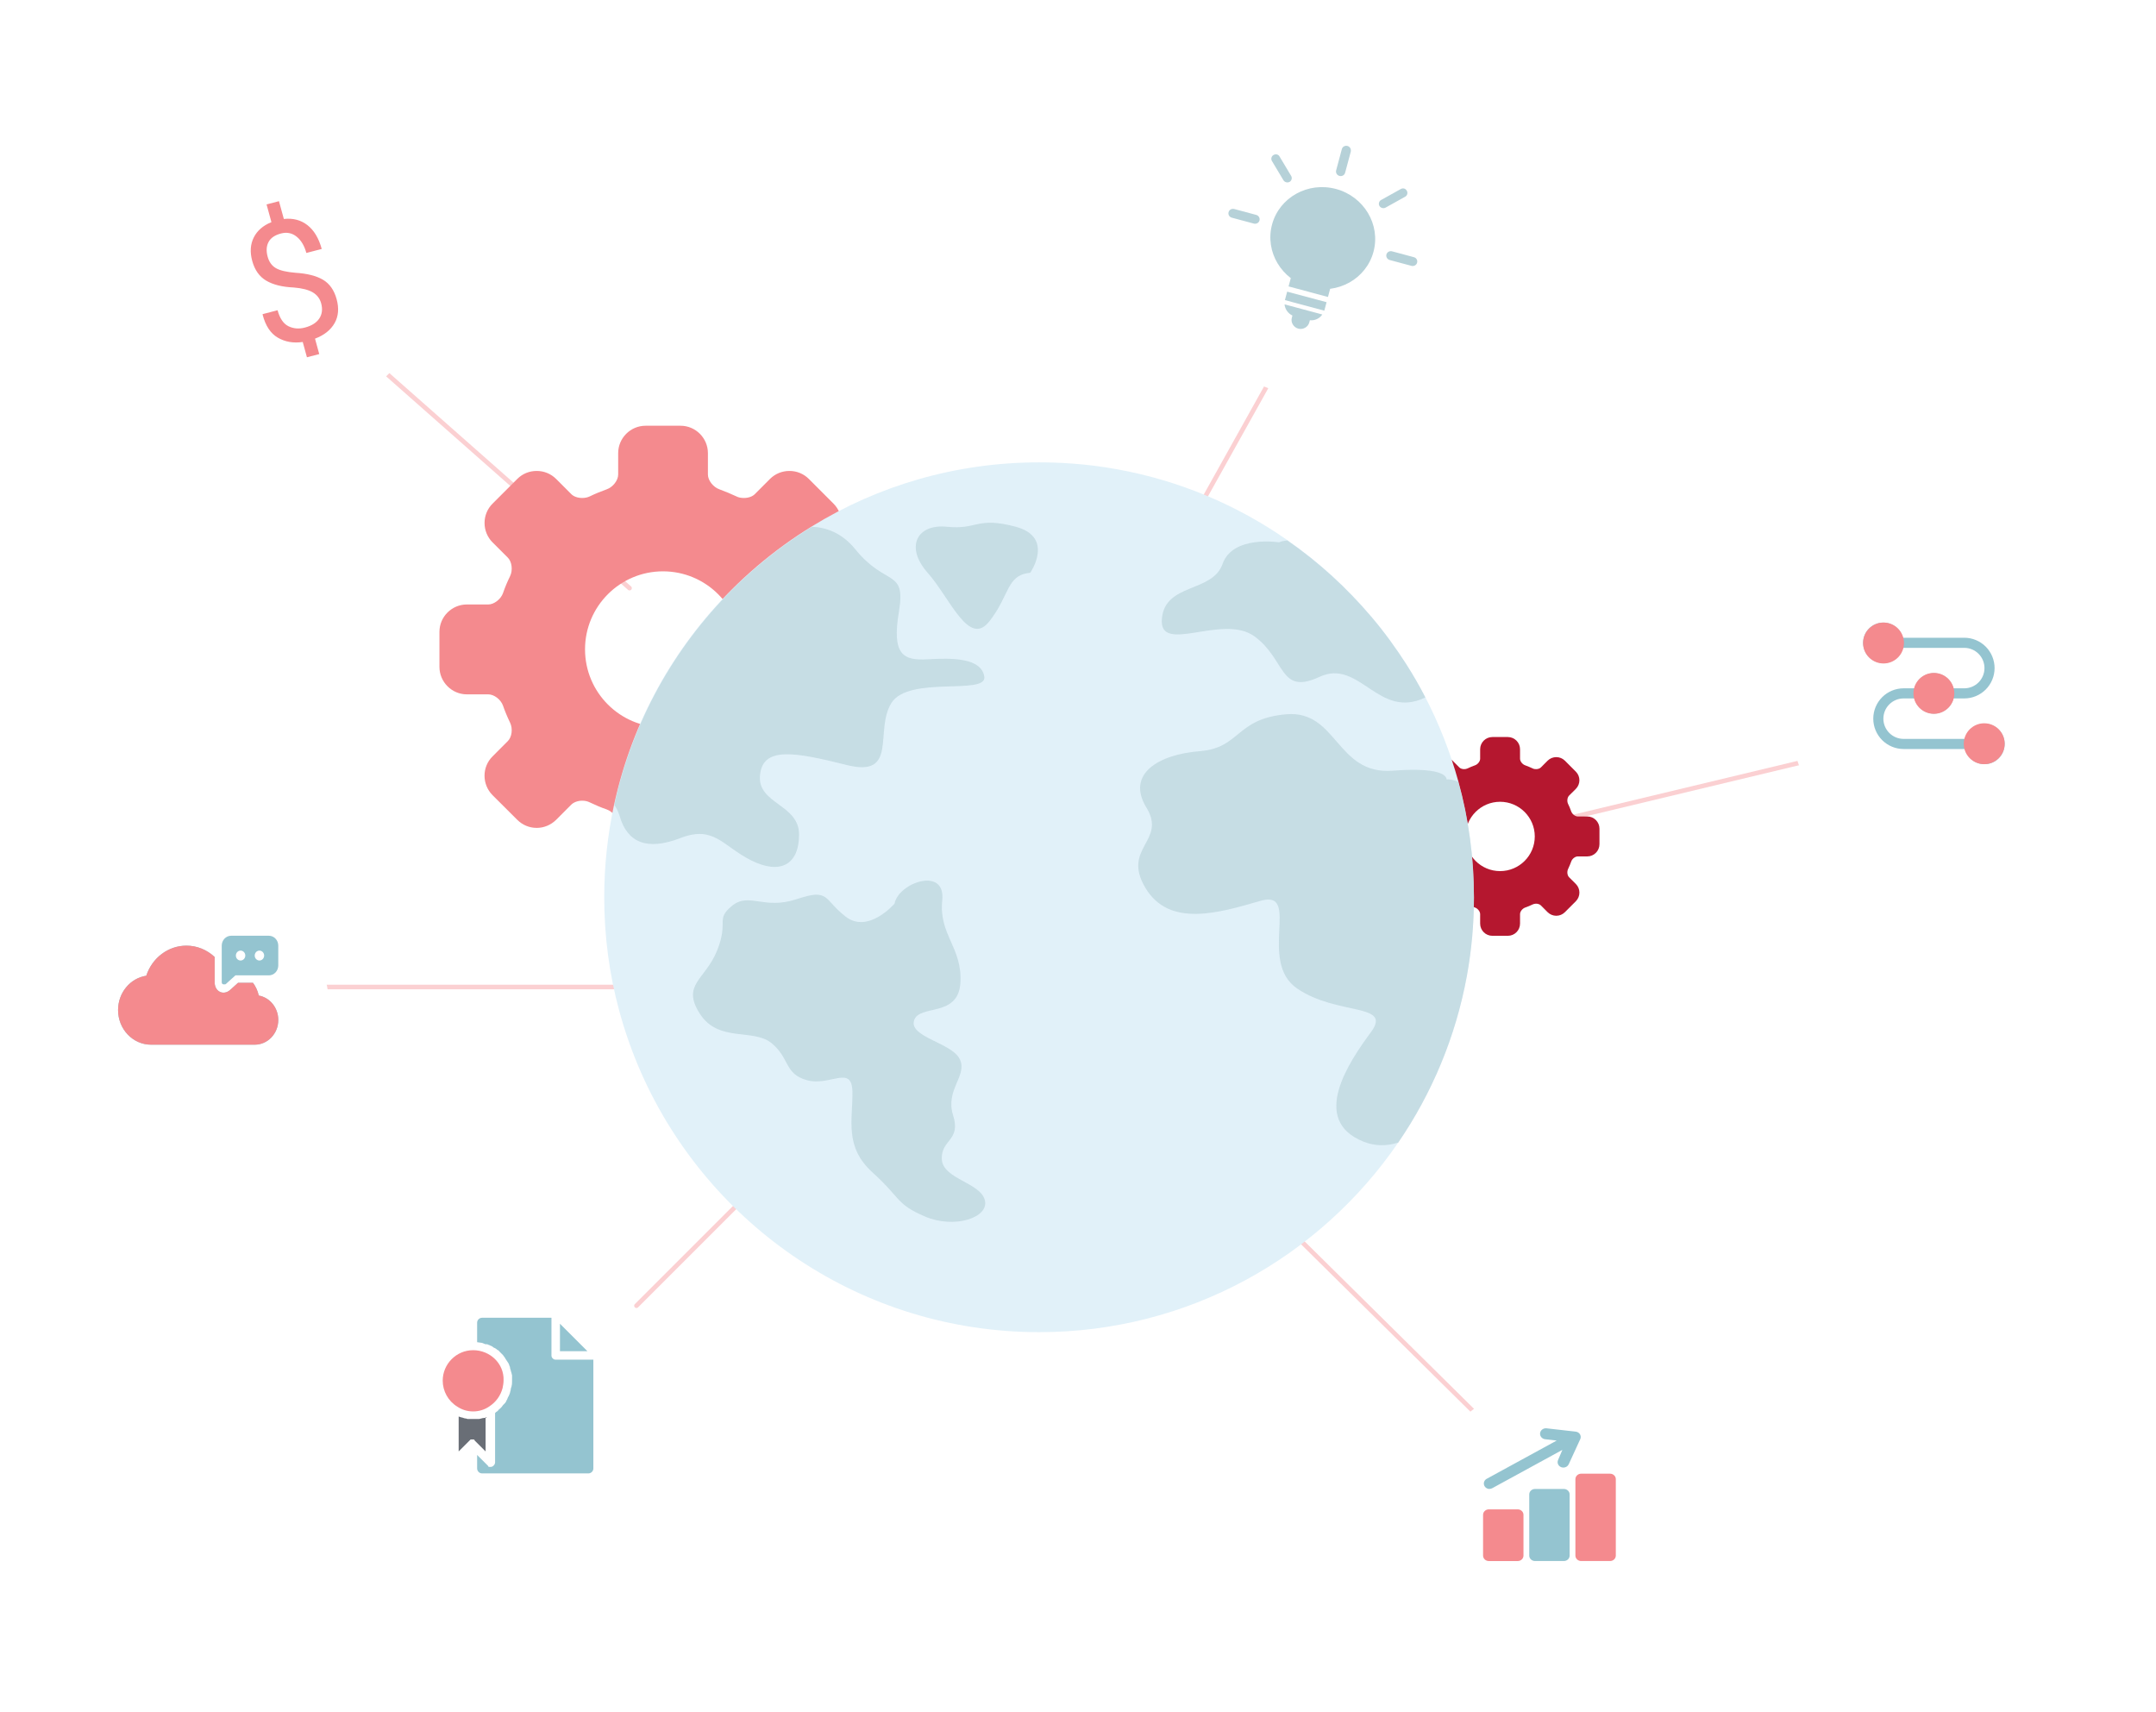 <svg width="471" height="374" viewBox="0 0 471 374" fill="none" xmlns="http://www.w3.org/2000/svg">
<path d="M137.529 128.471L81.785 79.277" stroke="#FBD0D2" stroke-linecap="round"/>
<path d="M139.434 215.604L69.557 215.604" stroke="#FBD0D2" stroke-linecap="round"/>
<path d="M395.582 166.029L343.973 178.4" stroke="#FBD0D2" stroke-linecap="round"/>
<path d="M323.945 310.357L271.715 258.737" stroke="#FBD0D2" stroke-linecap="round"/>
<path d="M259.5 115.271L278.621 80.999" stroke="#FBD0D2" stroke-linecap="round"/>
<path d="M163.848 260.418L139.04 285.225" stroke="#FBD0D2" stroke-linecap="round"/>
<path fill-rule="evenodd" clip-rule="evenodd" d="M161.884 141.844C161.884 151.263 154.239 158.882 144.834 158.882C135.447 158.882 127.806 151.263 127.806 141.844C127.806 132.444 135.447 124.803 144.834 124.803C154.239 124.803 161.884 132.444 161.884 141.844ZM187.717 132.043H183.043C181.779 132.043 180.291 130.904 179.802 129.554C179.368 128.285 178.841 127.046 178.255 125.848C177.636 124.546 177.862 122.695 178.756 121.794L182.094 118.474C184.412 116.138 184.412 112.351 182.094 110.021L176.686 104.606C175.559 103.482 174.049 102.874 172.466 102.874C170.86 102.874 169.365 103.482 168.223 104.606L164.903 107.937C164.366 108.475 163.483 108.779 162.522 108.779C161.929 108.779 161.354 108.693 160.883 108.437C159.67 107.87 158.417 107.351 157.156 106.887C155.798 106.405 154.652 104.929 154.652 103.664V98.99C154.652 95.693 151.963 93 148.67 93H141.037C137.736 93 135.047 95.693 135.047 98.99V103.664C135.047 104.929 133.908 106.405 132.547 106.887C131.282 107.351 130.029 107.844 128.831 108.437C128.352 108.664 127.781 108.779 127.188 108.779C126.227 108.779 125.333 108.475 124.803 107.937L121.476 104.606C120.341 103.482 118.836 102.874 117.252 102.874C115.635 102.874 114.147 103.482 113.02 104.606L107.598 110.021C106.481 111.138 105.854 112.647 105.854 114.231C105.854 115.845 106.481 117.347 107.598 118.474L110.924 121.794C111.837 122.695 112.063 124.546 111.436 125.848C110.85 127.046 110.324 128.285 109.89 129.554C109.411 130.904 107.924 132.043 106.667 132.043H101.982C98.689 132.043 96 134.739 96 138.029V145.67C96 148.96 98.689 151.675 101.982 151.675H106.667C107.924 151.675 109.411 152.784 109.89 154.153C110.324 155.399 110.85 156.656 111.436 157.866C112.063 159.168 111.837 161.011 110.924 161.901L107.598 165.232C105.268 167.543 105.268 171.348 107.598 173.693L113.02 179.101C114.147 180.213 115.635 180.848 117.252 180.848C118.836 180.848 120.341 180.213 121.476 179.101L124.803 175.766C125.345 175.239 126.231 174.905 127.188 174.905C127.785 174.905 128.352 175.024 128.831 175.269C130.04 175.848 131.282 176.385 132.547 176.816C133.908 177.302 135.047 178.774 135.047 180.039V184.72C135.047 188.006 137.736 190.692 141.037 190.692H148.67C151.967 190.692 154.652 188.006 154.652 184.72V180.039C154.652 178.774 155.798 177.302 157.156 176.816C158.417 176.385 159.67 175.848 160.876 175.269C161.343 175.039 161.929 174.905 162.515 174.905C163.483 174.905 164.366 175.239 164.903 175.766L168.223 179.101C169.365 180.213 170.86 180.848 172.466 180.848C174.061 180.848 175.559 180.213 176.686 179.101L182.094 173.693C184.412 171.371 184.412 167.543 182.094 165.232L178.756 161.901C177.862 161.011 177.636 159.168 178.266 157.866C178.845 156.664 179.368 155.399 179.824 154.153C180.291 152.784 181.779 151.675 183.043 151.675H187.717C191.018 151.675 193.692 148.96 193.692 145.67V138.029C193.692 134.739 191.018 132.043 187.717 132.043Z" fill="#F48A8E"/>
<path fill-rule="evenodd" clip-rule="evenodd" d="M335.287 182.715C335.287 186.901 331.889 190.287 327.709 190.287C323.537 190.287 320.141 186.901 320.141 182.715C320.141 178.537 323.537 175.141 327.709 175.141C331.889 175.141 335.287 178.537 335.287 182.715ZM346.763 178.352H344.686C344.124 178.352 343.463 177.846 343.245 177.246C343.052 176.682 342.818 176.132 342.558 175.599C342.283 175.021 342.383 174.198 342.78 173.797L344.264 172.322C345.294 171.283 345.294 169.6 344.264 168.565L341.861 166.158C341.36 165.659 340.689 165.388 339.985 165.388C339.271 165.388 338.607 165.659 338.099 166.158L336.624 167.639C336.385 167.878 335.992 168.013 335.565 168.013C335.302 168.013 335.046 167.975 334.837 167.861C334.298 167.609 333.741 167.378 333.18 167.172C332.577 166.958 332.068 166.302 332.068 165.739V163.662C332.068 162.197 330.873 161 329.409 161H326.016C324.549 161 323.354 162.197 323.354 163.662V165.739C323.354 166.302 322.848 166.958 322.243 167.172C321.681 167.378 321.124 167.597 320.592 167.861C320.379 167.962 320.125 168.013 319.861 168.013C319.434 168.013 319.037 167.878 318.801 167.639L317.323 166.158C316.818 165.659 316.149 165.388 315.445 165.388C314.727 165.388 314.066 165.659 313.564 166.158L311.155 168.565C310.658 169.061 310.38 169.732 310.38 170.436C310.38 171.153 310.658 171.821 311.155 172.322L312.633 173.797C313.039 174.198 313.139 175.021 312.861 175.599C312.6 176.132 312.366 176.682 312.173 177.246C311.961 177.846 311.3 178.352 310.741 178.352H308.659C307.195 178.352 306 179.551 306 181.013V184.409C306 185.871 307.195 187.078 308.659 187.078H310.741C311.3 187.078 311.961 187.571 312.173 188.179C312.366 188.733 312.6 189.292 312.861 189.829C313.139 190.408 313.039 191.227 312.633 191.623L311.155 193.103C310.119 194.13 310.119 195.822 311.155 196.863L313.564 199.267C314.066 199.761 314.727 200.043 315.445 200.043C316.149 200.043 316.818 199.761 317.323 199.267L318.801 197.785C319.042 197.551 319.436 197.402 319.861 197.402C320.127 197.402 320.379 197.455 320.592 197.564C321.129 197.821 321.681 198.06 322.243 198.251C322.848 198.467 323.354 199.122 323.354 199.684V201.764C323.354 203.225 324.549 204.419 326.016 204.419H329.409C330.874 204.419 332.068 203.225 332.068 201.764V199.684C332.068 199.122 332.577 198.467 333.18 198.251C333.741 198.06 334.298 197.821 334.834 197.564C335.041 197.462 335.302 197.402 335.562 197.402C335.992 197.402 336.385 197.551 336.624 197.785L338.099 199.267C338.607 199.761 339.271 200.043 339.985 200.043C340.694 200.043 341.36 199.761 341.861 199.267L344.264 196.863C345.294 195.831 345.294 194.13 344.264 193.103L342.78 191.623C342.383 191.227 342.283 190.408 342.563 189.829C342.82 189.295 343.052 188.733 343.255 188.179C343.463 187.571 344.124 187.078 344.686 187.078H346.763C348.23 187.078 349.419 185.871 349.419 184.409V181.013C349.419 179.551 348.23 178.352 346.763 178.352Z" fill="#B5172F"/>
<g filter="url(#filter0_d)">
<circle cx="289.19" cy="51.192" r="32" transform="rotate(15 289.19 51.192)" fill="white"/>
</g>
<path d="M286.093 62.77C292.213 64.41 298.464 60.928 300.054 54.993C301.644 49.059 297.972 42.918 291.851 41.278C285.731 39.638 279.48 43.12 277.89 49.055C276.3 54.99 279.972 61.13 286.093 62.77Z" fill="#B6D1D8"/>
<path d="M280.621 66.486C280.727 67.533 281.365 68.453 282.342 68.93L282.208 69.429C281.94 70.429 282.589 71.513 283.62 71.79C284.65 72.066 285.754 71.451 286.022 70.451L286.156 69.951C287.227 70.078 288.304 69.563 288.868 68.696L280.621 66.486Z" fill="#B6D1D8"/>
<path d="M289.803 66.013L281.195 63.707L280.7 65.556L289.308 67.863L289.803 66.013Z" fill="#B6D1D8"/>
<path d="M290.604 63.021L281.996 60.715L281.501 62.564L290.108 64.871L290.604 63.021Z" fill="#B6D1D8"/>
<path d="M269.632 45.657C269.116 45.519 268.545 45.794 268.398 46.344C268.251 46.894 268.556 47.404 269.123 47.556L273.916 48.841C274.432 48.979 275.003 48.703 275.15 48.154C275.284 47.654 274.992 47.093 274.425 46.941L269.632 45.657Z" fill="#B6D1D8"/>
<path d="M278.96 33.74C278.702 33.671 278.47 33.716 278.21 33.861C277.755 34.114 277.595 34.714 277.862 35.16L280.38 39.371C280.647 39.817 281.265 39.983 281.72 39.73C282.174 39.477 282.335 38.877 282.068 38.43L279.55 34.22C279.449 33.978 279.218 33.809 278.96 33.74Z" fill="#B6D1D8"/>
<path d="M294.374 31.882C293.858 31.743 293.287 32.019 293.14 32.569L291.895 37.217C291.761 37.717 292.052 38.277 292.619 38.429C293.135 38.567 293.706 38.292 293.853 37.742L295.099 33.094C295.195 32.53 294.889 32.02 294.374 31.882Z" fill="#B6D1D8"/>
<path d="M306.741 41.185C306.483 41.116 306.25 41.161 305.991 41.305L301.705 43.693C301.25 43.946 301.09 44.546 301.357 44.992C301.624 45.439 302.242 45.605 302.697 45.351L306.983 42.964C307.437 42.711 307.598 42.111 307.331 41.664C307.178 41.409 306.999 41.254 306.741 41.185Z" fill="#B6D1D8"/>
<path d="M304.112 54.901C303.597 54.763 303.026 55.038 302.878 55.588C302.744 56.088 303.036 56.648 303.603 56.8L308.345 58.071C308.861 58.209 309.432 57.934 309.579 57.384C309.726 56.834 309.421 56.324 308.854 56.172L304.112 54.901Z" fill="#B6D1D8"/>
<g filter="url(#filter1_d)">
<ellipse rx="29.389" ry="29.399" transform="matrix(0.966 -0.259 0.259 0.966 64 57)" fill="white"/>
</g>
<g filter="url(#filter2_d)">
<path d="M70.16 62.256C69.876 61.22 69.263 60.419 68.324 59.862C67.385 59.304 66.011 58.954 64.182 58.802C61.679 58.692 59.679 58.199 58.174 57.316C56.669 56.434 55.651 54.999 55.107 53.015C54.579 51.09 54.687 49.377 55.432 47.883C56.178 46.388 57.464 45.265 59.295 44.526L58.233 40.654L60.943 39.946L62.009 43.833C64.005 43.611 65.723 44.06 67.163 45.18C68.602 46.3 69.641 48.036 70.284 50.38L66.927 51.257C66.492 49.67 65.779 48.478 64.793 47.689C63.806 46.899 62.672 46.668 61.392 47.002C60.041 47.356 59.133 47.979 58.662 48.873C58.191 49.768 58.13 50.839 58.473 52.088C58.784 53.22 59.38 54.048 60.262 54.566C61.144 55.084 62.578 55.426 64.555 55.586C67.11 55.745 69.107 56.255 70.557 57.105C72.002 57.964 72.997 59.373 73.539 61.349C74.09 63.355 73.939 65.111 73.085 66.603C72.231 68.094 70.814 69.22 68.819 69.977L69.742 73.343L67.054 74.045L66.136 70.702C64.116 71.001 62.306 70.695 60.703 69.767C59.101 68.839 57.993 67.16 57.369 64.716L57.381 64.619L60.637 63.768C61.131 65.568 61.927 66.73 63.021 67.264C64.115 67.797 65.305 67.895 66.599 67.557C68.072 67.172 69.124 66.511 69.753 65.575C70.373 64.634 70.508 63.527 70.16 62.256Z" fill="#F48A8E"/>
</g>
<g filter="url(#filter3_d)">
<circle cx="44" cy="217" r="28" fill="white"/>
</g>
<path fill-rule="evenodd" clip-rule="evenodd" d="M49.298 214.99C49.298 214.99 48.44 215.233 48.44 214.578C48.44 213.922 48.44 207.769 48.44 206.575C48.44 205.38 49.361 204.406 50.494 204.406C51.628 204.406 58.739 204.406 58.739 204.406C59.875 204.406 60.793 205.38 60.793 206.575V210.893C60.793 212.091 59.876 213.061 58.731 213.061H51.435L49.298 214.99ZM56.675 209.815C57.244 209.815 57.705 209.331 57.705 208.734C57.705 208.136 57.244 207.652 56.675 207.652C56.107 207.652 55.646 208.136 55.646 208.734C55.646 209.331 56.107 209.815 56.675 209.815ZM52.558 209.815C53.126 209.815 53.587 209.331 53.587 208.734C53.587 208.136 53.126 207.652 52.558 207.652C51.989 207.652 51.528 208.136 51.528 208.734C51.528 209.331 51.989 209.815 52.558 209.815ZM55.265 214.684C55.865 215.487 56.306 216.433 56.531 217.468C58.952 217.909 60.793 220.127 60.793 222.797C60.793 225.785 58.489 228.206 55.646 228.206H32.999C29.019 228.206 25.793 224.816 25.793 220.634C25.793 216.834 28.461 213.672 31.956 213.14C33.222 209.262 36.715 206.57 40.719 206.57C43.062 206.57 45.24 207.492 46.896 209.048V214.578C46.896 216.622 48.83 217.553 50.305 216.221L52.007 214.684H55.265Z" fill="#94C4D0"/>
<path fill-rule="evenodd" clip-rule="evenodd" d="M55.265 214.682C55.865 215.486 56.306 216.431 56.531 217.466C58.952 217.907 60.793 220.126 60.793 222.796C60.793 225.783 58.489 228.205 55.646 228.205H32.999C29.019 228.205 25.793 224.814 25.793 220.632C25.793 216.832 28.461 213.67 31.956 213.138C33.222 209.26 36.715 206.568 40.719 206.568C43.062 206.568 45.24 207.491 46.896 209.046V214.576C46.896 216.62 48.83 217.551 50.305 216.22L52.007 214.682H55.265Z" fill="#F48A8E"/>
<g filter="url(#filter4_d)">
<circle cx="115" cy="305" r="32" fill="white"/>
</g>
<path d="M106.849 307.254C108.375 306.273 109.356 304.856 109.792 303.222C109.901 302.677 110.01 302.132 110.01 301.478C110.119 297.882 107.067 294.939 103.362 294.939C99.657 294.939 96.715 297.991 96.715 301.587C96.715 303.875 97.914 306.055 99.875 307.254C101.946 308.67 104.779 308.67 106.849 307.254Z" fill="#F48A8E"/>
<path d="M122.328 289.162V295.156H128.322L122.328 289.162Z" fill="#94C4D0"/>
<path d="M106.411 309.537C106.193 309.646 105.975 309.755 105.648 309.755H105.539C105.212 309.864 104.994 309.864 104.667 309.973C104.558 309.973 104.449 309.973 104.231 309.973C104.013 309.973 103.795 309.973 103.577 309.973C103.468 309.973 103.359 309.973 103.251 309.973C103.142 309.973 103.033 309.973 102.924 309.973C102.706 309.973 102.488 309.973 102.27 309.973C102.161 309.973 102.052 309.973 101.834 309.864C101.507 309.864 101.289 309.755 100.962 309.646H100.853C100.635 309.537 100.417 309.537 100.199 309.428V317.056L102.597 314.659C102.706 314.55 102.706 314.55 102.815 314.441C102.924 314.441 103.033 314.441 103.033 314.441C103.033 314.441 103.033 314.441 103.142 314.441C103.251 314.441 103.251 314.441 103.359 314.441H103.468C103.577 314.441 103.686 314.55 103.686 314.659L106.084 317.056V309.537H106.411Z" fill="#696E76"/>
<path d="M120.472 296.136V287.854H105.324C104.779 287.854 104.234 288.289 104.234 288.943V293.193C104.452 293.193 104.779 293.302 104.997 293.302C105.215 293.302 105.542 293.411 105.76 293.52C105.869 293.52 105.978 293.629 105.978 293.629C106.305 293.629 106.523 293.629 106.632 293.738C106.741 293.738 106.85 293.847 106.959 293.847C107.068 293.956 107.286 293.956 107.395 294.065C107.504 294.065 107.613 294.174 107.722 294.283C107.831 294.392 107.94 294.392 108.157 294.501C108.266 294.61 108.375 294.61 108.484 294.719C108.593 294.828 108.702 294.937 108.811 294.937C108.92 295.046 109.029 295.046 109.029 295.155C109.138 295.264 109.247 295.373 109.356 295.482C109.465 295.591 109.574 295.7 109.574 295.7C109.683 295.809 109.792 295.918 109.901 296.027C110.01 296.136 110.01 296.245 110.119 296.354C110.228 296.462 110.337 296.571 110.337 296.68C110.446 296.789 110.446 296.898 110.555 297.007C110.664 297.116 110.664 297.225 110.773 297.334C110.882 297.443 110.882 297.552 110.991 297.661C111.1 297.77 111.1 297.879 111.209 298.097C111.209 298.206 111.318 298.315 111.318 298.424C111.427 298.533 111.427 298.751 111.427 298.86C111.427 298.969 111.536 299.078 111.536 299.187C111.536 299.296 111.645 299.514 111.645 299.623C111.645 299.732 111.754 299.841 111.754 299.95C111.754 300.168 111.863 300.277 111.863 300.495C111.863 300.604 111.863 300.712 111.863 300.821C111.863 301.148 111.863 301.366 111.863 301.693C111.863 302.02 111.863 302.456 111.754 302.783C111.754 302.892 111.754 303.001 111.645 303.11C111.645 303.328 111.536 303.546 111.536 303.764C111.536 303.873 111.427 303.982 111.427 304.2C111.318 304.418 111.318 304.636 111.209 304.745C111.209 304.854 111.1 305.071 110.991 305.18C110.882 305.398 110.882 305.507 110.773 305.725C110.664 305.834 110.664 305.943 110.555 306.161C110.446 306.379 110.337 306.488 110.228 306.597C110.119 306.706 110.01 306.815 109.901 306.924C109.792 307.033 109.683 307.251 109.574 307.36C109.465 307.469 109.356 307.578 109.247 307.687C109.138 307.796 108.92 307.905 108.811 308.123C108.702 308.232 108.593 308.341 108.375 308.45C108.266 308.559 108.266 308.559 108.157 308.668V319.456C108.157 319.783 107.94 320.11 107.613 320.328C107.504 320.328 107.395 320.437 107.286 320.437C107.286 320.437 107.286 320.437 107.177 320.437C107.068 320.437 107.068 320.437 106.959 320.437H106.85C106.741 320.437 106.632 320.328 106.632 320.219L104.234 317.821V320.764C104.234 321.309 104.67 321.854 105.324 321.854H128.536C129.081 321.854 129.625 321.418 129.625 320.764V297.007H121.343C120.907 297.007 120.472 296.571 120.472 296.136Z" fill="#94C4D0"/>
<g filter="url(#filter5_d)">
<circle cx="339" cy="326" r="28" fill="white"/>
</g>
<path d="M331.557 329.707H325.253C324.557 329.707 323.992 330.241 323.992 330.9V339.808C323.992 340.467 324.557 341.001 325.253 341.001H331.557C332.253 341.001 332.818 340.467 332.818 339.808V330.9C332.818 330.241 332.253 329.707 331.557 329.707Z" fill="#F48A8E"/>
<path d="M341.643 325.254H335.339C334.643 325.254 334.078 325.788 334.078 326.446V339.803C334.078 340.462 334.643 340.996 335.339 340.996H341.643C342.339 340.996 342.904 340.462 342.904 339.803V326.446C342.904 325.788 342.339 325.254 341.643 325.254Z" fill="#94C4D0"/>
<path d="M351.729 321.916H345.425C344.729 321.916 344.164 322.45 344.164 323.109V339.805C344.164 340.463 344.729 340.997 345.425 340.997H351.729C352.425 340.997 352.99 340.463 352.99 339.805V323.109C352.99 322.45 352.425 321.916 351.729 321.916Z" fill="#F48A8E"/>
<path d="M325.405 325.232C325.627 325.234 325.846 325.176 326.035 325.065L341.316 316.717L340.383 318.912C340.316 319.056 340.28 319.211 340.277 319.368C340.274 319.525 340.304 319.681 340.364 319.828C340.425 319.974 340.516 320.107 340.632 320.22C340.748 320.333 340.886 320.423 341.038 320.486C341.199 320.546 341.37 320.578 341.543 320.581C341.79 320.581 342.032 320.512 342.239 320.382C342.445 320.253 342.606 320.069 342.703 319.854L345.224 314.368C345.301 314.198 345.336 314.014 345.325 313.83C345.314 313.646 345.258 313.467 345.161 313.306C345.058 313.14 344.913 313 344.739 312.898C344.566 312.796 344.369 312.736 344.165 312.722L337.861 312.007C337.527 311.969 337.19 312.058 336.925 312.255C336.661 312.452 336.489 312.74 336.449 313.056C336.409 313.372 336.503 313.691 336.711 313.941C336.92 314.192 337.224 314.354 337.559 314.392L340.08 314.678L324.799 323.026C324.556 323.156 324.366 323.359 324.258 323.602C324.15 323.846 324.131 324.116 324.203 324.371C324.275 324.627 324.435 324.852 324.657 325.012C324.879 325.172 325.151 325.258 325.43 325.256L325.405 325.232Z" fill="#94C4D0"/>
<g filter="url(#filter6_d)">
<circle cx="423" cy="152" r="32" fill="white"/>
</g>
<path d="M437.945 162.51C437.947 163.585 437.557 164.624 436.847 165.431C436.138 166.238 435.158 166.758 434.093 166.894C433.027 167.03 431.948 166.771 431.059 166.168C430.171 165.564 429.533 164.656 429.266 163.615H415.86C414.103 163.615 412.418 162.917 411.175 161.674C409.933 160.431 409.235 158.745 409.235 156.987C409.235 155.229 409.933 153.543 411.175 152.299C412.418 151.056 414.103 150.358 415.86 150.358H418.223C418.464 149.41 419.014 148.57 419.786 147.97C420.558 147.369 421.508 147.044 422.486 147.044C423.463 147.044 424.413 147.369 425.185 147.97C425.957 148.57 426.507 149.41 426.748 150.358H429.111C430.283 150.358 431.406 149.892 432.234 149.064C433.063 148.235 433.528 147.111 433.528 145.939C433.528 144.767 433.063 143.643 432.234 142.814C431.406 141.985 430.283 141.52 429.111 141.52H415.705C415.437 142.561 414.798 143.469 413.908 144.073C413.018 144.676 411.939 144.934 410.872 144.799C409.806 144.663 408.825 144.143 408.114 143.336C407.404 142.529 407.012 141.491 407.012 140.415C407.012 139.34 407.404 138.301 408.114 137.494C408.825 136.687 409.806 136.167 410.872 136.031C411.939 135.896 413.018 136.154 413.908 136.758C414.798 137.361 415.437 138.269 415.705 139.31H429.111C430.868 139.31 432.553 140.009 433.796 141.252C435.039 142.495 435.737 144.181 435.737 145.939C435.737 147.697 435.039 149.383 433.796 150.626C432.553 151.869 430.868 152.567 429.111 152.567H426.748C426.507 153.515 425.957 154.356 425.185 154.956C424.413 155.556 423.463 155.882 422.486 155.882C421.508 155.882 420.558 155.556 419.786 154.956C419.014 154.356 418.464 153.515 418.223 152.567H415.86C414.689 152.567 413.565 153.033 412.737 153.862C411.908 154.691 411.443 155.815 411.443 156.987C411.443 158.159 411.908 159.283 412.737 160.111C413.565 160.94 414.689 161.406 415.86 161.406H429.266C429.533 160.364 430.171 159.457 431.059 158.853C431.948 158.249 433.027 157.991 434.093 158.126C435.158 158.262 436.138 158.782 436.847 159.59C437.557 160.397 437.947 161.435 437.945 162.51Z" fill="#94C4D0"/>
<circle cx="422.476" cy="151.462" r="4.468" fill="#F48A8E"/>
<circle cx="433.472" cy="162.464" r="4.468" fill="#F48A8E"/>
<circle cx="411.476" cy="140.462" r="4.468" fill="#F48A8E"/>
<path d="M321.998 196.029C321.998 201.86 321.476 207.574 320.461 213.144C318.024 226.458 312.83 238.815 305.461 249.577C288.344 274.582 259.594 291 227.014 291C188.254 291 154.89 267.765 140.123 234.464C138.18 230.084 136.555 225.501 135.278 220.802C133.131 212.911 132 204.586 132 196C132 189.067 132.754 182.308 134.147 175.782C134.147 175.695 134.176 175.637 134.205 175.55C138.151 157.536 147.202 141.466 159.764 128.876C163.333 125.308 167.162 122.031 171.282 119.043C173.226 117.621 175.257 116.287 177.316 115.011C191.764 106.105 208.794 101 227.014 101C229.422 101 231.83 101.087 234.179 101.261C237.516 101.493 240.823 101.928 244.043 102.508C257.679 104.974 270.27 110.34 281.208 117.969C288.025 122.698 294.176 128.325 299.543 134.649C302.357 137.956 304.939 141.495 307.289 145.179C308.74 147.47 310.103 149.849 311.351 152.256C314.368 158.087 316.805 164.266 318.604 170.734C320.838 178.827 321.998 187.298 321.998 196.029Z" fill="#E1F1F9"/>
<g opacity="0.8">
<path opacity="0.8" d="M194.755 153.534C190.954 159.539 196.35 169.953 184.978 167.11C173.605 164.267 166.642 162.991 166.033 169.315C165.395 175.638 174.562 175.638 174.562 182.281C174.562 188.924 170.443 191.099 164.147 187.966C157.823 184.805 156.024 180.221 148.655 183.064C141.315 185.907 137.05 184.021 135.397 178.336C135.106 177.35 134.7 176.537 134.207 175.841C134.207 175.754 134.236 175.696 134.265 175.609C138.211 157.595 147.262 141.525 159.824 128.936C163.393 125.368 167.222 122.09 171.342 119.102C173.286 117.681 175.317 116.347 177.377 115.07C180.336 115.186 183.875 116.289 186.892 120.031C193.536 128.24 197.946 124.15 196.379 133.606C194.784 143.092 197.337 144.339 202.704 144.02C208.071 143.701 214.396 143.701 215.034 147.82C215.614 151.939 198.555 147.53 194.755 153.534Z" fill="#B6D1D8"/>
<path opacity="0.8" d="M195.42 197.393C195.42 197.393 189.676 204.064 184.744 200.235C179.812 196.406 181.291 193.999 174.067 196.406C166.843 198.814 163.652 194.84 159.939 197.857C156.225 200.874 159.242 201.251 156.66 207.632C154.107 214.014 148.798 215.058 152.889 221.44C156.979 227.822 164.61 224.544 168.613 227.909C172.617 231.274 171.311 234.58 176.33 235.973C181.349 237.336 186.136 232.463 186.223 238.525C186.31 244.588 184.396 250.477 190.604 256.104C196.842 261.732 195.681 263.008 202.064 265.735C208.475 268.49 216.134 265.996 215.148 262.167C214.191 258.309 205.922 257.554 205.748 253.203C205.574 248.852 209.984 249.229 208.214 243.631C206.445 238.032 211.377 235.016 209.694 231.419C208.04 227.793 198.582 226.574 199.685 222.919C200.787 219.293 209.346 222.368 209.81 214.681C210.274 206.994 205.081 204.238 205.835 196.725C206.677 189.184 196.29 192.78 195.42 197.393Z" fill="#B6D1D8"/>
<path opacity="0.8" d="M321.998 196.03C321.998 201.861 321.476 207.575 320.461 213.145C318.024 226.459 312.83 238.817 305.461 249.578C302.937 250.391 300.384 250.391 297.86 249.375C286.024 244.647 294.785 231.855 299.514 225.444C304.243 219.062 292.174 221.905 283.412 215.959C274.651 210.041 284.37 194.174 275.347 196.784C266.325 199.395 255.445 202.702 250.223 193.942C245.001 185.181 254.952 183.76 250.455 176.421C245.958 169.082 253.066 164.818 262.06 164.093C271.053 163.397 269.864 156.986 281.004 156.029C292.145 155.071 291.913 169.285 304.214 168.357C316.544 167.4 315.993 170.242 315.993 170.242C316.892 170.213 317.733 170.417 318.575 170.794C320.838 178.829 321.998 187.299 321.998 196.03Z" fill="#B6D1D8"/>
<path opacity="0.8" d="M311.381 152.346C301.14 157.335 297.021 143.788 288.259 147.849C279.439 151.969 280.977 144.049 274.043 139.002C267.08 133.955 253.184 143.121 253.822 135.202C254.46 127.312 264.876 129.517 267.08 123.193C269.285 116.869 279.41 118.465 279.41 118.465C279.991 118.233 280.6 118.117 281.238 118.059C288.056 122.787 294.206 128.414 299.574 134.738C302.388 138.045 304.97 141.584 307.32 145.268C308.77 147.559 310.134 149.909 311.381 152.346Z" fill="#B6D1D8"/>
<path opacity="0.8" d="M225.072 125.106C225.072 125.106 230.44 117.361 221.91 115.07C213.381 112.778 213.526 115.766 206.911 115.07C200.267 114.374 197.685 119.508 202.646 125.106C207.607 130.705 211.64 141.467 216.137 135.723C220.663 129.98 219.792 125.658 225.072 125.106Z" fill="#B6D1D8"/>
</g>
<defs>
<filter id="filter0_d" x="234" y="0" width="110.384" height="110.384" filterUnits="userSpaceOnUse" color-interpolation-filters="sRGB">
<feFlood flood-opacity="0" result="BackgroundImageFix"/>
<feColorMatrix in="SourceAlpha" type="matrix" values="0 0 0 0 0 0 0 0 0 0 0 0 0 0 0 0 0 0 127 0" result="hardAlpha"/>
<feOffset dy="4"/>
<feGaussianBlur stdDeviation="8"/>
<feColorMatrix type="matrix" values="0 0 0 0 0 0 0 0 0 0 0 0 0 0 0 0 0 0 0.14 0"/>
<feBlend mode="normal" in2="BackgroundImageFix" result="effect1_dropShadow"/>
<feBlend mode="normal" in="SourceGraphic" in2="effect1_dropShadow" result="shape"/>
</filter>
<filter id="filter1_d" x="18.602" y="15.596" width="90.797" height="90.808" filterUnits="userSpaceOnUse" color-interpolation-filters="sRGB">
<feFlood flood-opacity="0" result="BackgroundImageFix"/>
<feColorMatrix in="SourceAlpha" type="matrix" values="0 0 0 0 0 0 0 0 0 0 0 0 0 0 0 0 0 0 127 0" result="hardAlpha"/>
<feOffset dy="4"/>
<feGaussianBlur stdDeviation="8"/>
<feColorMatrix type="matrix" values="0 0 0 0 0 0 0 0 0 0 0 0 0 0 0 0 0 0 0.14 0"/>
<feBlend mode="normal" in2="BackgroundImageFix" result="effect1_dropShadow"/>
<feBlend mode="normal" in="SourceGraphic" in2="effect1_dropShadow" result="shape"/>
</filter>
<filter id="filter2_d" x="38.777" y="27.945" width="51.085" height="66.099" filterUnits="userSpaceOnUse" color-interpolation-filters="sRGB">
<feFlood flood-opacity="0" result="BackgroundImageFix"/>
<feColorMatrix in="SourceAlpha" type="matrix" values="0 0 0 0 0 0 0 0 0 0 0 0 0 0 0 0 0 0 127 0" result="hardAlpha"/>
<feOffset dy="4"/>
<feGaussianBlur stdDeviation="8"/>
<feColorMatrix type="matrix" values="0 0 0 0 0 0 0 0 0 0 0 0 0 0 0 0 0 0 0.14 0"/>
<feBlend mode="normal" in2="BackgroundImageFix" result="effect1_dropShadow"/>
<feBlend mode="normal" in="SourceGraphic" in2="effect1_dropShadow" result="shape"/>
</filter>
<filter id="filter3_d" x="0" y="177" width="88" height="88" filterUnits="userSpaceOnUse" color-interpolation-filters="sRGB">
<feFlood flood-opacity="0" result="BackgroundImageFix"/>
<feColorMatrix in="SourceAlpha" type="matrix" values="0 0 0 0 0 0 0 0 0 0 0 0 0 0 0 0 0 0 127 0" result="hardAlpha"/>
<feOffset dy="4"/>
<feGaussianBlur stdDeviation="8"/>
<feColorMatrix type="matrix" values="0 0 0 0 0 0 0 0 0 0 0 0 0 0 0 0 0 0 0.14 0"/>
<feBlend mode="normal" in2="BackgroundImageFix" result="effect1_dropShadow"/>
<feBlend mode="normal" in="SourceGraphic" in2="effect1_dropShadow" result="shape"/>
</filter>
<filter id="filter4_d" x="67" y="261" width="96" height="96" filterUnits="userSpaceOnUse" color-interpolation-filters="sRGB">
<feFlood flood-opacity="0" result="BackgroundImageFix"/>
<feColorMatrix in="SourceAlpha" type="matrix" values="0 0 0 0 0 0 0 0 0 0 0 0 0 0 0 0 0 0 127 0" result="hardAlpha"/>
<feOffset dy="4"/>
<feGaussianBlur stdDeviation="8"/>
<feColorMatrix type="matrix" values="0 0 0 0 0 0 0 0 0 0 0 0 0 0 0 0 0 0 0.14 0"/>
<feBlend mode="normal" in2="BackgroundImageFix" result="effect1_dropShadow"/>
<feBlend mode="normal" in="SourceGraphic" in2="effect1_dropShadow" result="shape"/>
</filter>
<filter id="filter5_d" x="295" y="286" width="88" height="88" filterUnits="userSpaceOnUse" color-interpolation-filters="sRGB">
<feFlood flood-opacity="0" result="BackgroundImageFix"/>
<feColorMatrix in="SourceAlpha" type="matrix" values="0 0 0 0 0 0 0 0 0 0 0 0 0 0 0 0 0 0 127 0" result="hardAlpha"/>
<feOffset dy="4"/>
<feGaussianBlur stdDeviation="8"/>
<feColorMatrix type="matrix" values="0 0 0 0 0 0 0 0 0 0 0 0 0 0 0 0 0 0 0.14 0"/>
<feBlend mode="normal" in2="BackgroundImageFix" result="effect1_dropShadow"/>
<feBlend mode="normal" in="SourceGraphic" in2="effect1_dropShadow" result="shape"/>
</filter>
<filter id="filter6_d" x="375" y="108" width="96" height="96" filterUnits="userSpaceOnUse" color-interpolation-filters="sRGB">
<feFlood flood-opacity="0" result="BackgroundImageFix"/>
<feColorMatrix in="SourceAlpha" type="matrix" values="0 0 0 0 0 0 0 0 0 0 0 0 0 0 0 0 0 0 127 0" result="hardAlpha"/>
<feOffset dy="4"/>
<feGaussianBlur stdDeviation="8"/>
<feColorMatrix type="matrix" values="0 0 0 0 0 0 0 0 0 0 0 0 0 0 0 0 0 0 0.14 0"/>
<feBlend mode="normal" in2="BackgroundImageFix" result="effect1_dropShadow"/>
<feBlend mode="normal" in="SourceGraphic" in2="effect1_dropShadow" result="shape"/>
</filter>
</defs>
</svg>
